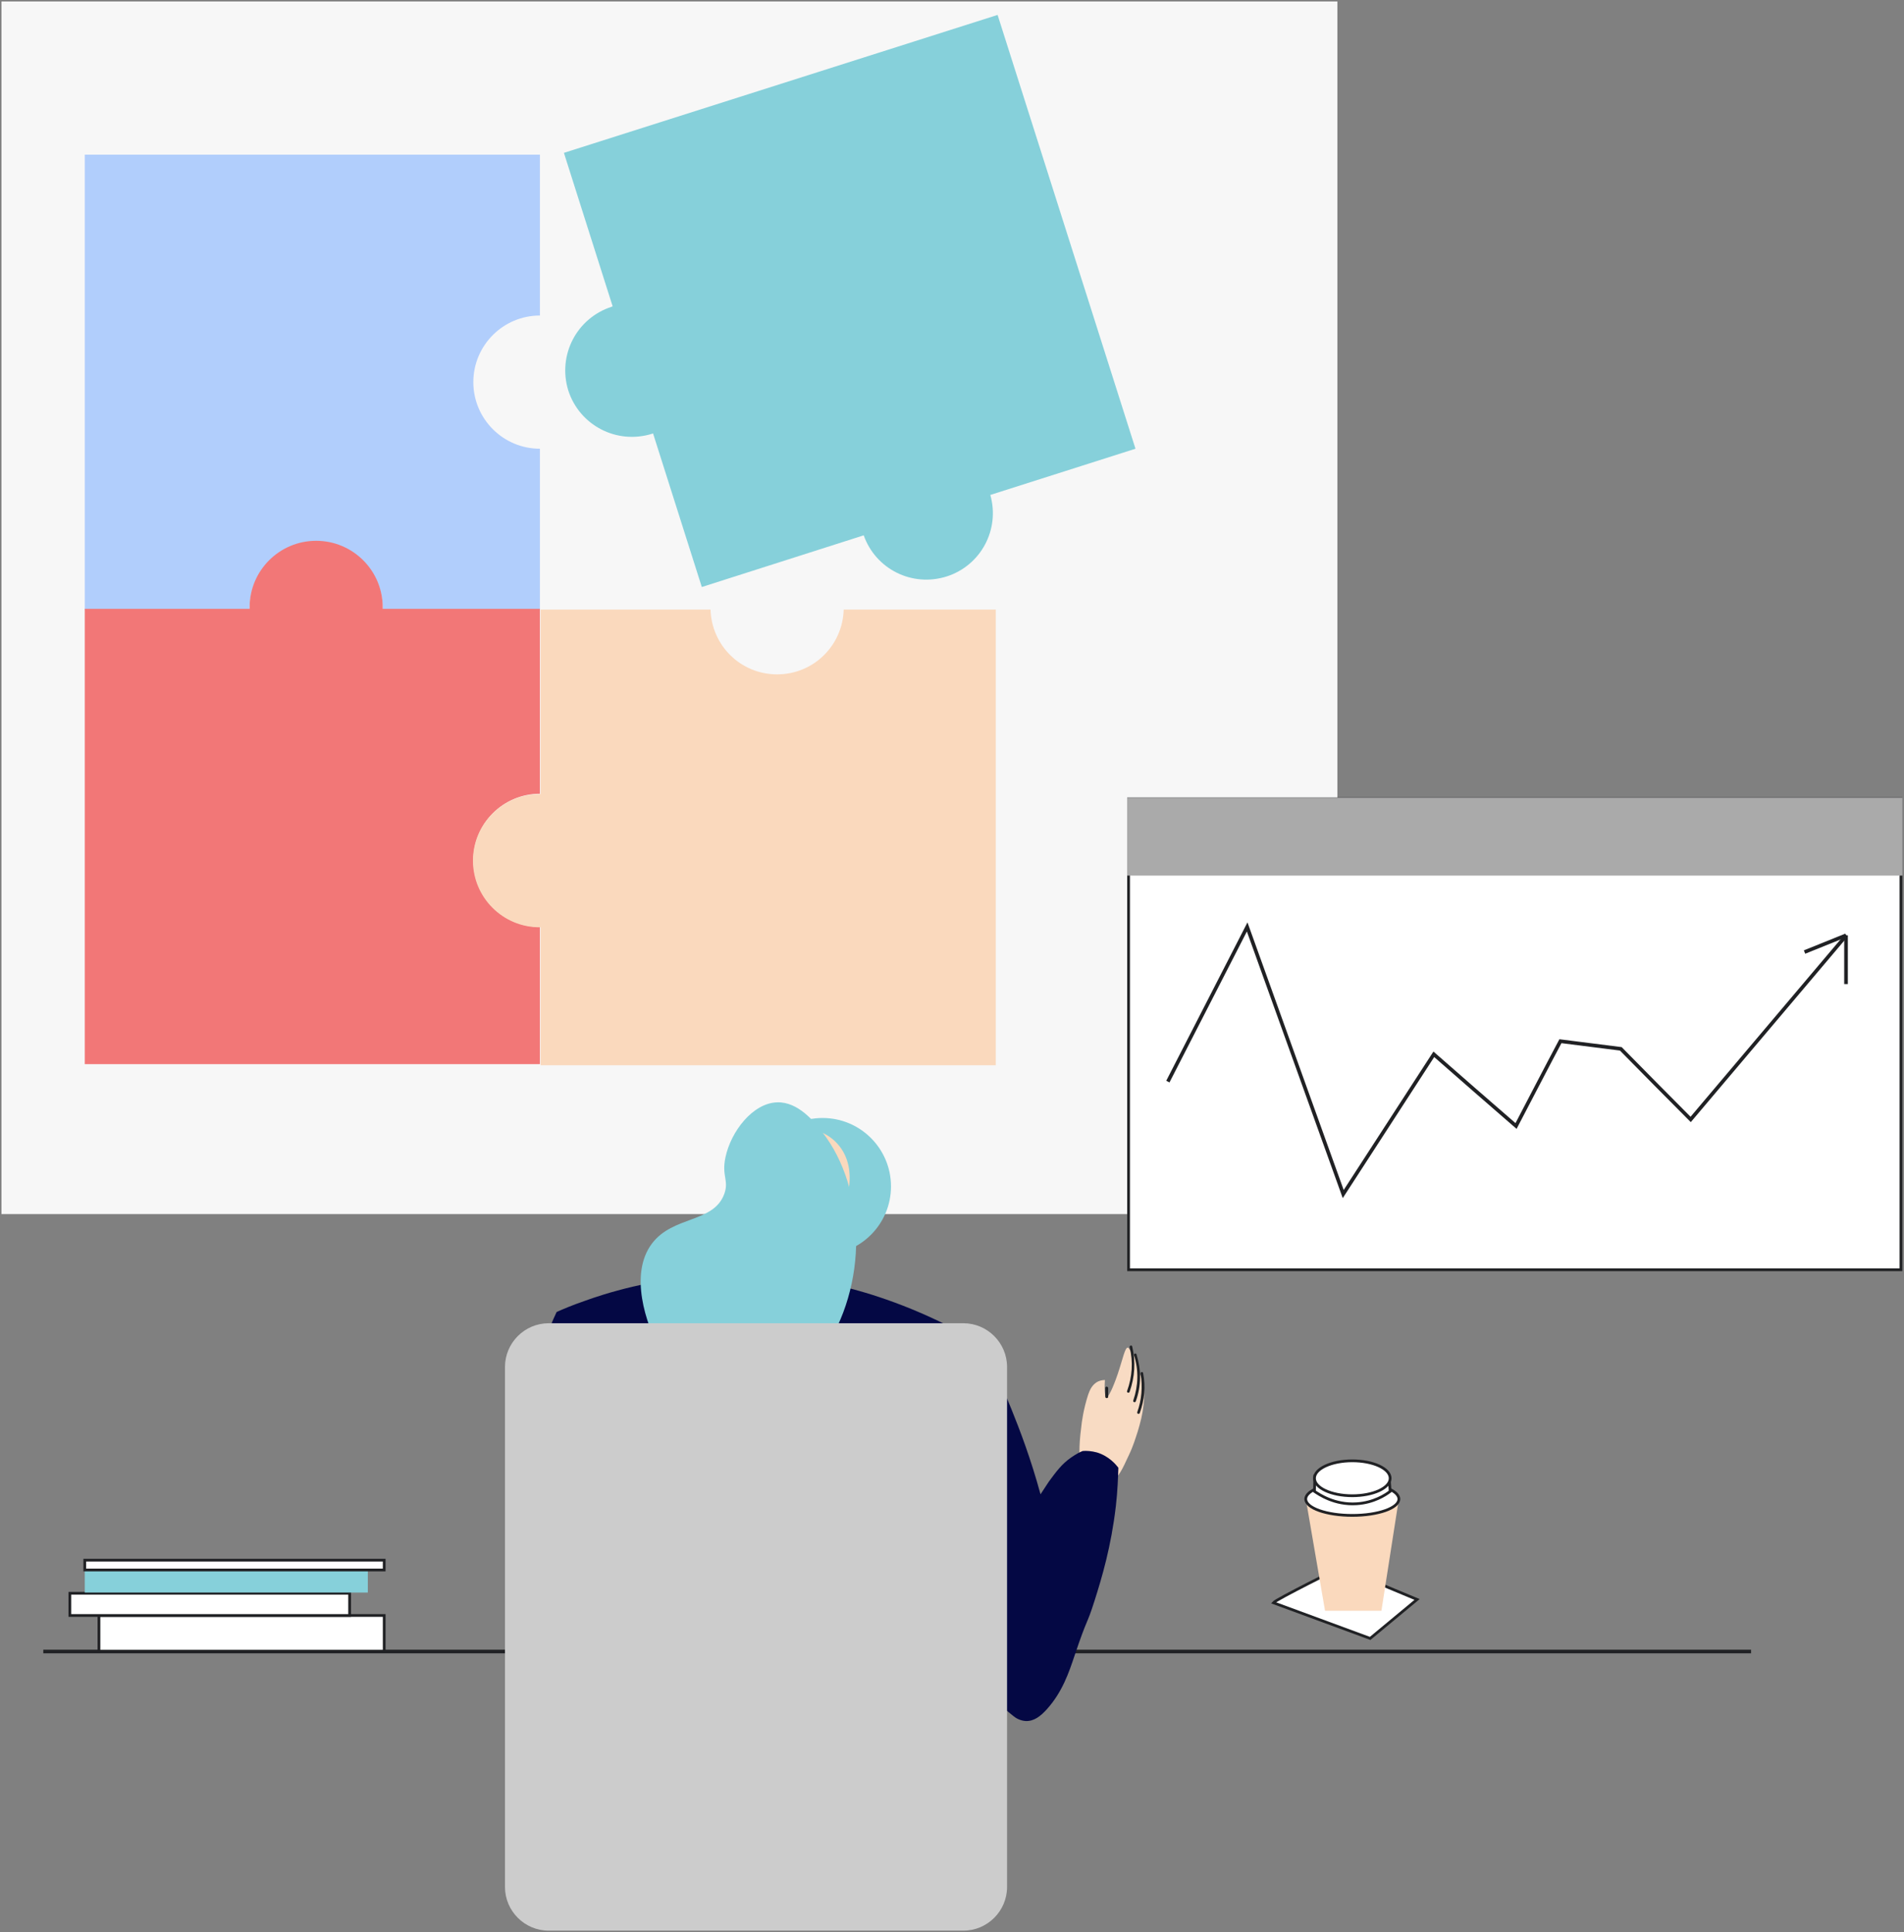 <?xml version="1.0" encoding="UTF-8"?> <svg xmlns="http://www.w3.org/2000/svg" width="694" height="704" viewBox="0 0 694 704" fill="none"><rect x="0" y="0" width="694" height="704" fill="#808080" stroke="none"/> <g clip-path="url(#clip0_1109_2717)"> <path d="M15.78 601.788H638.255" stroke="#202124" stroke-width="1.326" stroke-miterlimit="10"></path> <path d="M140.037 588.659H36.07V601.655H140.037V588.659Z" fill="white" stroke="#202124" stroke-width="0.995" stroke-miterlimit="10"></path> <path d="M127.439 580.57H25.461V588.659H127.439V580.57Z" fill="white" stroke="#202124" stroke-width="0.995" stroke-miterlimit="10"></path> <path d="M134.069 572.083H30.898V580.305H134.069V572.083Z" fill="#86D0DA"></path> <path d="M140.037 568.502H30.898V572.083H140.037V568.502Z" fill="white" stroke="#202124" stroke-width="0.995" stroke-miterlimit="10"></path> <path d="M464.138 584.018C465.066 582.824 488.538 571.155 488.538 571.155L516.519 582.824L499.412 597.014L464.138 584.018Z" fill="white" stroke="#202124" stroke-width="0.995" stroke-miterlimit="10"></path> <path d="M503.523 586.935H482.968L475.94 546.091H509.888L503.523 586.935Z" fill="#FAD9BD"></path> <path d="M492.914 552.191C502.288 552.191 509.888 549.519 509.888 546.224C509.888 542.928 502.288 540.256 492.914 540.256C483.539 540.256 475.94 542.928 475.94 546.224C475.94 549.519 483.539 552.191 492.914 552.191Z" fill="white" stroke="#202124" stroke-width="0.995" stroke-miterlimit="10"></path> <path d="M506.706 543.439C504.982 544.765 500.738 547.55 494.506 547.948C486.416 548.478 480.714 544.5 479.123 543.439C479.123 541.582 479.255 539.593 479.255 537.737C482.836 536.941 487.477 536.278 492.914 536.411C498.219 536.543 502.86 537.339 506.308 538.134C506.44 539.991 506.573 541.715 506.706 543.439Z" fill="white" stroke="#202124" stroke-width="0.995" stroke-miterlimit="10"></path> <path d="M492.914 545.03C500.531 545.03 506.706 542.18 506.706 538.665C506.706 535.149 500.531 532.3 492.914 532.3C485.297 532.3 479.123 535.149 479.123 538.665C479.123 542.18 485.297 545.03 492.914 545.03Z" fill="white" stroke="#202124" stroke-width="0.995" stroke-miterlimit="10"></path> <path d="M487.477 0.531H0.53V442.39H487.477V0.531Z" fill="#F7F7F7"></path> <path d="M692.891 291.081H411.358V462.679H692.891V291.081Z" fill="white" stroke="#202124" stroke-width="0.995" stroke-miterlimit="10"></path> <path d="M693.421 290.683H410.828V319.062H693.421V290.683Z" fill="#AAAAAA"></path> <path d="M425.68 394.119C435.361 375.289 444.909 356.59 454.589 337.76C466.259 370.249 477.929 402.606 489.599 435.096C500.605 418.122 511.612 401.148 522.619 384.174C532.564 392.926 542.51 401.546 552.589 410.298C558.026 399.954 563.33 389.611 568.767 379.4C576.061 380.328 583.487 381.256 590.781 382.184C599.268 390.804 607.755 399.424 616.242 407.911C635.205 385.5 654.036 363.221 672.999 340.81" stroke="#202124" stroke-width="1.326" stroke-miterlimit="10"></path> <path d="M657.749 346.91L672.866 340.81" stroke="#202124" stroke-width="1.326" stroke-miterlimit="10"></path> <path d="M672.867 358.58V340.81" stroke="#202124" stroke-width="1.326" stroke-miterlimit="10"></path> <path d="M205.547 55.697L223.317 111.658C223.184 111.658 223.051 111.658 222.919 111.791C210.188 115.902 203.16 129.428 207.138 142.291C211.249 155.022 224.775 162.05 237.639 158.072C237.771 158.072 237.904 157.939 238.036 157.939L255.806 213.901L314.818 195.07C319.194 207.403 332.455 214.034 345.053 210.055C357.519 206.077 364.547 192.949 360.967 180.351L413.878 163.509L363.619 5.437L205.547 55.697Z" fill="#86D0DA"></path> <path d="M172.527 139.241C172.527 125.848 183.401 114.973 196.795 114.973V56.359H30.899V222.256H90.971C90.971 222.123 90.971 221.99 90.971 221.725C90.971 208.331 101.845 197.457 115.239 197.457C128.633 197.457 139.507 208.331 139.507 221.725C139.507 221.858 139.507 221.99 139.507 222.256H196.795V163.509C183.401 163.509 172.527 152.635 172.527 139.241Z" fill="#B1CEFC"></path> <path d="M172.527 313.492C172.527 300.098 183.401 289.224 196.795 289.224V221.858H139.507C139.507 221.725 139.507 221.46 139.507 221.327C139.507 207.934 128.633 197.06 115.239 197.06C101.845 197.06 90.971 207.934 90.971 221.327C90.971 221.46 90.971 221.725 90.971 221.858H30.899V387.754H196.795V337.76C183.401 337.76 172.527 326.885 172.527 313.492Z" fill="#F27777"></path> <path d="M307.524 222.123C307.127 235.252 296.518 245.728 283.257 245.728C269.996 245.728 259.387 235.252 258.989 222.123H197.06V289.357C196.927 289.357 196.794 289.357 196.662 289.357C183.268 289.357 172.394 300.231 172.394 313.624C172.394 327.018 183.268 337.892 196.662 337.892C196.794 337.892 196.927 337.892 197.06 337.892V388.152H362.956V222.123H307.524Z" fill="#FAD9BD"></path> <path d="M394.252 537.206C393.324 535.88 393.324 533.493 393.456 528.852C393.456 526.73 393.589 523.945 394.12 519.967C394.252 518.375 394.915 513.469 396.639 508.164C397.17 506.706 397.833 504.982 399.557 503.788C400.75 502.993 401.944 502.86 402.739 502.86C402.474 507.767 402.872 508.96 403.27 509.093C404.331 509.358 406.85 502.33 407.381 500.738C409.237 495.301 410.033 490.925 411.094 491.058C411.359 491.058 411.359 491.19 412.552 492.914C413.878 494.638 413.878 494.638 414.144 495.036C414.542 495.832 415.205 497.158 414.939 499.545C415.337 500.34 416 501.666 416.398 503.258C416.663 504.053 417.459 506.971 416.796 512.143C416.398 515.591 415.735 518.11 414.674 521.691C413.879 524.078 413.083 526.863 411.491 530.178C408.972 535.615 407.778 538.267 405.259 539.593C401.811 540.919 396.506 540.124 394.252 537.206Z" fill="#F8DBC3"></path> <path d="M353.01 487.079C354.071 488.273 355.53 489.997 357.121 492.119C362.16 498.882 365.343 505.247 368.658 513.469C371.708 521.028 375.686 531.371 379.267 544.5C380.46 542.643 381.521 541.052 382.317 539.858C384.969 536.278 386.958 533.493 390.406 531.106C392.13 529.913 393.589 529.117 394.65 528.719C395.976 528.587 397.832 528.719 399.822 529.25C404.198 530.576 406.717 533.626 407.646 534.819C407.513 538.267 407.38 543.174 406.717 548.876C404.993 563.596 401.678 574.735 398.893 583.487C395.976 592.638 396.506 588.924 391.732 603.114C389.61 609.479 387.223 616.507 381.654 622.74C379.267 625.392 376.88 627.249 373.83 627.116C371.841 626.984 370.249 626.055 369.321 625.26C367.332 623.668 364.414 621.281 361.232 617.966C359.64 616.242 354.601 610.805 347.838 598.075C344.921 592.505 340.545 583.753 336.301 571.685C333.251 563.065 331.129 554.711 330.333 550.865C325.692 525.669 345.982 496.495 353.01 487.079Z" fill="#040844"></path> <path d="M402.871 505.777C402.871 506.838 402.871 507.899 402.871 508.96C402.871 509.623 403.932 509.623 403.932 508.96C403.932 507.899 403.932 506.838 403.932 505.777C403.8 505.114 402.871 505.114 402.871 505.777Z" fill="#202124"></path> <path d="M411.756 490.925C413.083 496.362 412.685 501.667 410.828 506.838C410.563 507.502 411.624 507.767 411.756 507.104C413.613 501.799 414.011 496.23 412.685 490.66C412.552 489.997 411.624 490.262 411.756 490.925Z" fill="#202124"></path> <path d="M413.348 493.842C415.072 499.279 414.939 504.849 413.082 510.286C412.817 510.949 413.878 511.214 414.011 510.551C416 504.982 416 499.279 414.276 493.577C414.143 492.914 413.215 493.179 413.348 493.842Z" fill="#202124"></path> <path d="M415.735 500.606C416.53 505.38 416.132 510.021 414.541 514.53C414.276 515.193 415.337 515.458 415.469 514.795C417.193 510.021 417.591 505.247 416.663 500.341C416.53 499.678 415.602 499.943 415.735 500.606Z" fill="#202124"></path> <path d="M202.895 478.062C201.436 481.112 199.447 485.62 198.253 491.323C196.927 497.821 196.927 502.86 197.06 505.91C197.59 525.138 197.855 534.686 199.447 544.367C200.11 548.876 202.895 565.983 211.117 590.383C216.421 606.031 224.775 627.249 238.169 650.986C246.789 654.964 262.835 660.932 283.389 660.401C311.768 659.738 331.925 647.406 340.014 641.969C340.942 638.653 342.136 634.145 343.462 628.84C346.247 617.303 349.297 602.981 352.214 581.233C356.458 549.937 358.58 534.421 357.121 514.795C356.193 502.992 354.469 493.312 353.01 486.947C351.551 486.151 349.297 484.957 346.645 483.631C326.753 473.42 309.912 469.442 306.331 468.646C297.711 466.657 281.135 463.474 260.05 464.668C237.374 465.861 220.267 471.431 212.973 474.083C208.73 475.542 205.282 477.001 202.895 478.062Z" fill="#040844"></path> <path d="M299.833 457.242C313.602 457.242 324.764 446.08 324.764 432.311C324.764 418.542 313.602 407.38 299.833 407.38C286.064 407.38 274.902 418.542 274.902 432.311C274.902 446.08 286.064 457.242 299.833 457.242Z" fill="#86D0DA"></path> <path d="M297.844 412.021C299.568 412.552 302.618 413.878 305.138 416.663C310.044 421.967 309.779 428.598 309.646 430.72C309.381 436.289 307.127 440.268 305.801 442.257C303.281 432.178 300.496 422.1 297.844 412.021Z" fill="#FAD9BD"></path> <path d="M299.833 412.685C296.916 408.839 290.948 401.413 283.257 401.678C274.372 401.943 266.415 412.287 264.426 421.702C262.967 428.598 265.752 430.057 264.028 434.963C260.183 445.705 245.33 442.92 237.639 453.131C229.284 464.138 235.384 482.57 240.689 491.986C242.545 495.434 252.889 513.734 269.73 513.867C284.848 513.999 294.927 499.677 299.568 493.047C316.807 468.514 315.614 432.974 299.833 412.685Z" fill="#86D0DA"></path> <path d="M351.153 703.5H199.977C191.225 703.5 184.064 696.339 184.064 687.586V498.086C184.064 489.333 191.225 482.172 199.977 482.172H351.153C359.906 482.172 367.067 489.333 367.067 498.086V687.586C367.067 696.339 359.906 703.5 351.153 703.5Z" fill="#CCCCCC"></path> </g> <defs> <clipPath id="clip0_1109_2717"> <rect width="693.422" height="703.5" fill="white"></rect> </clipPath> </defs> </svg> 